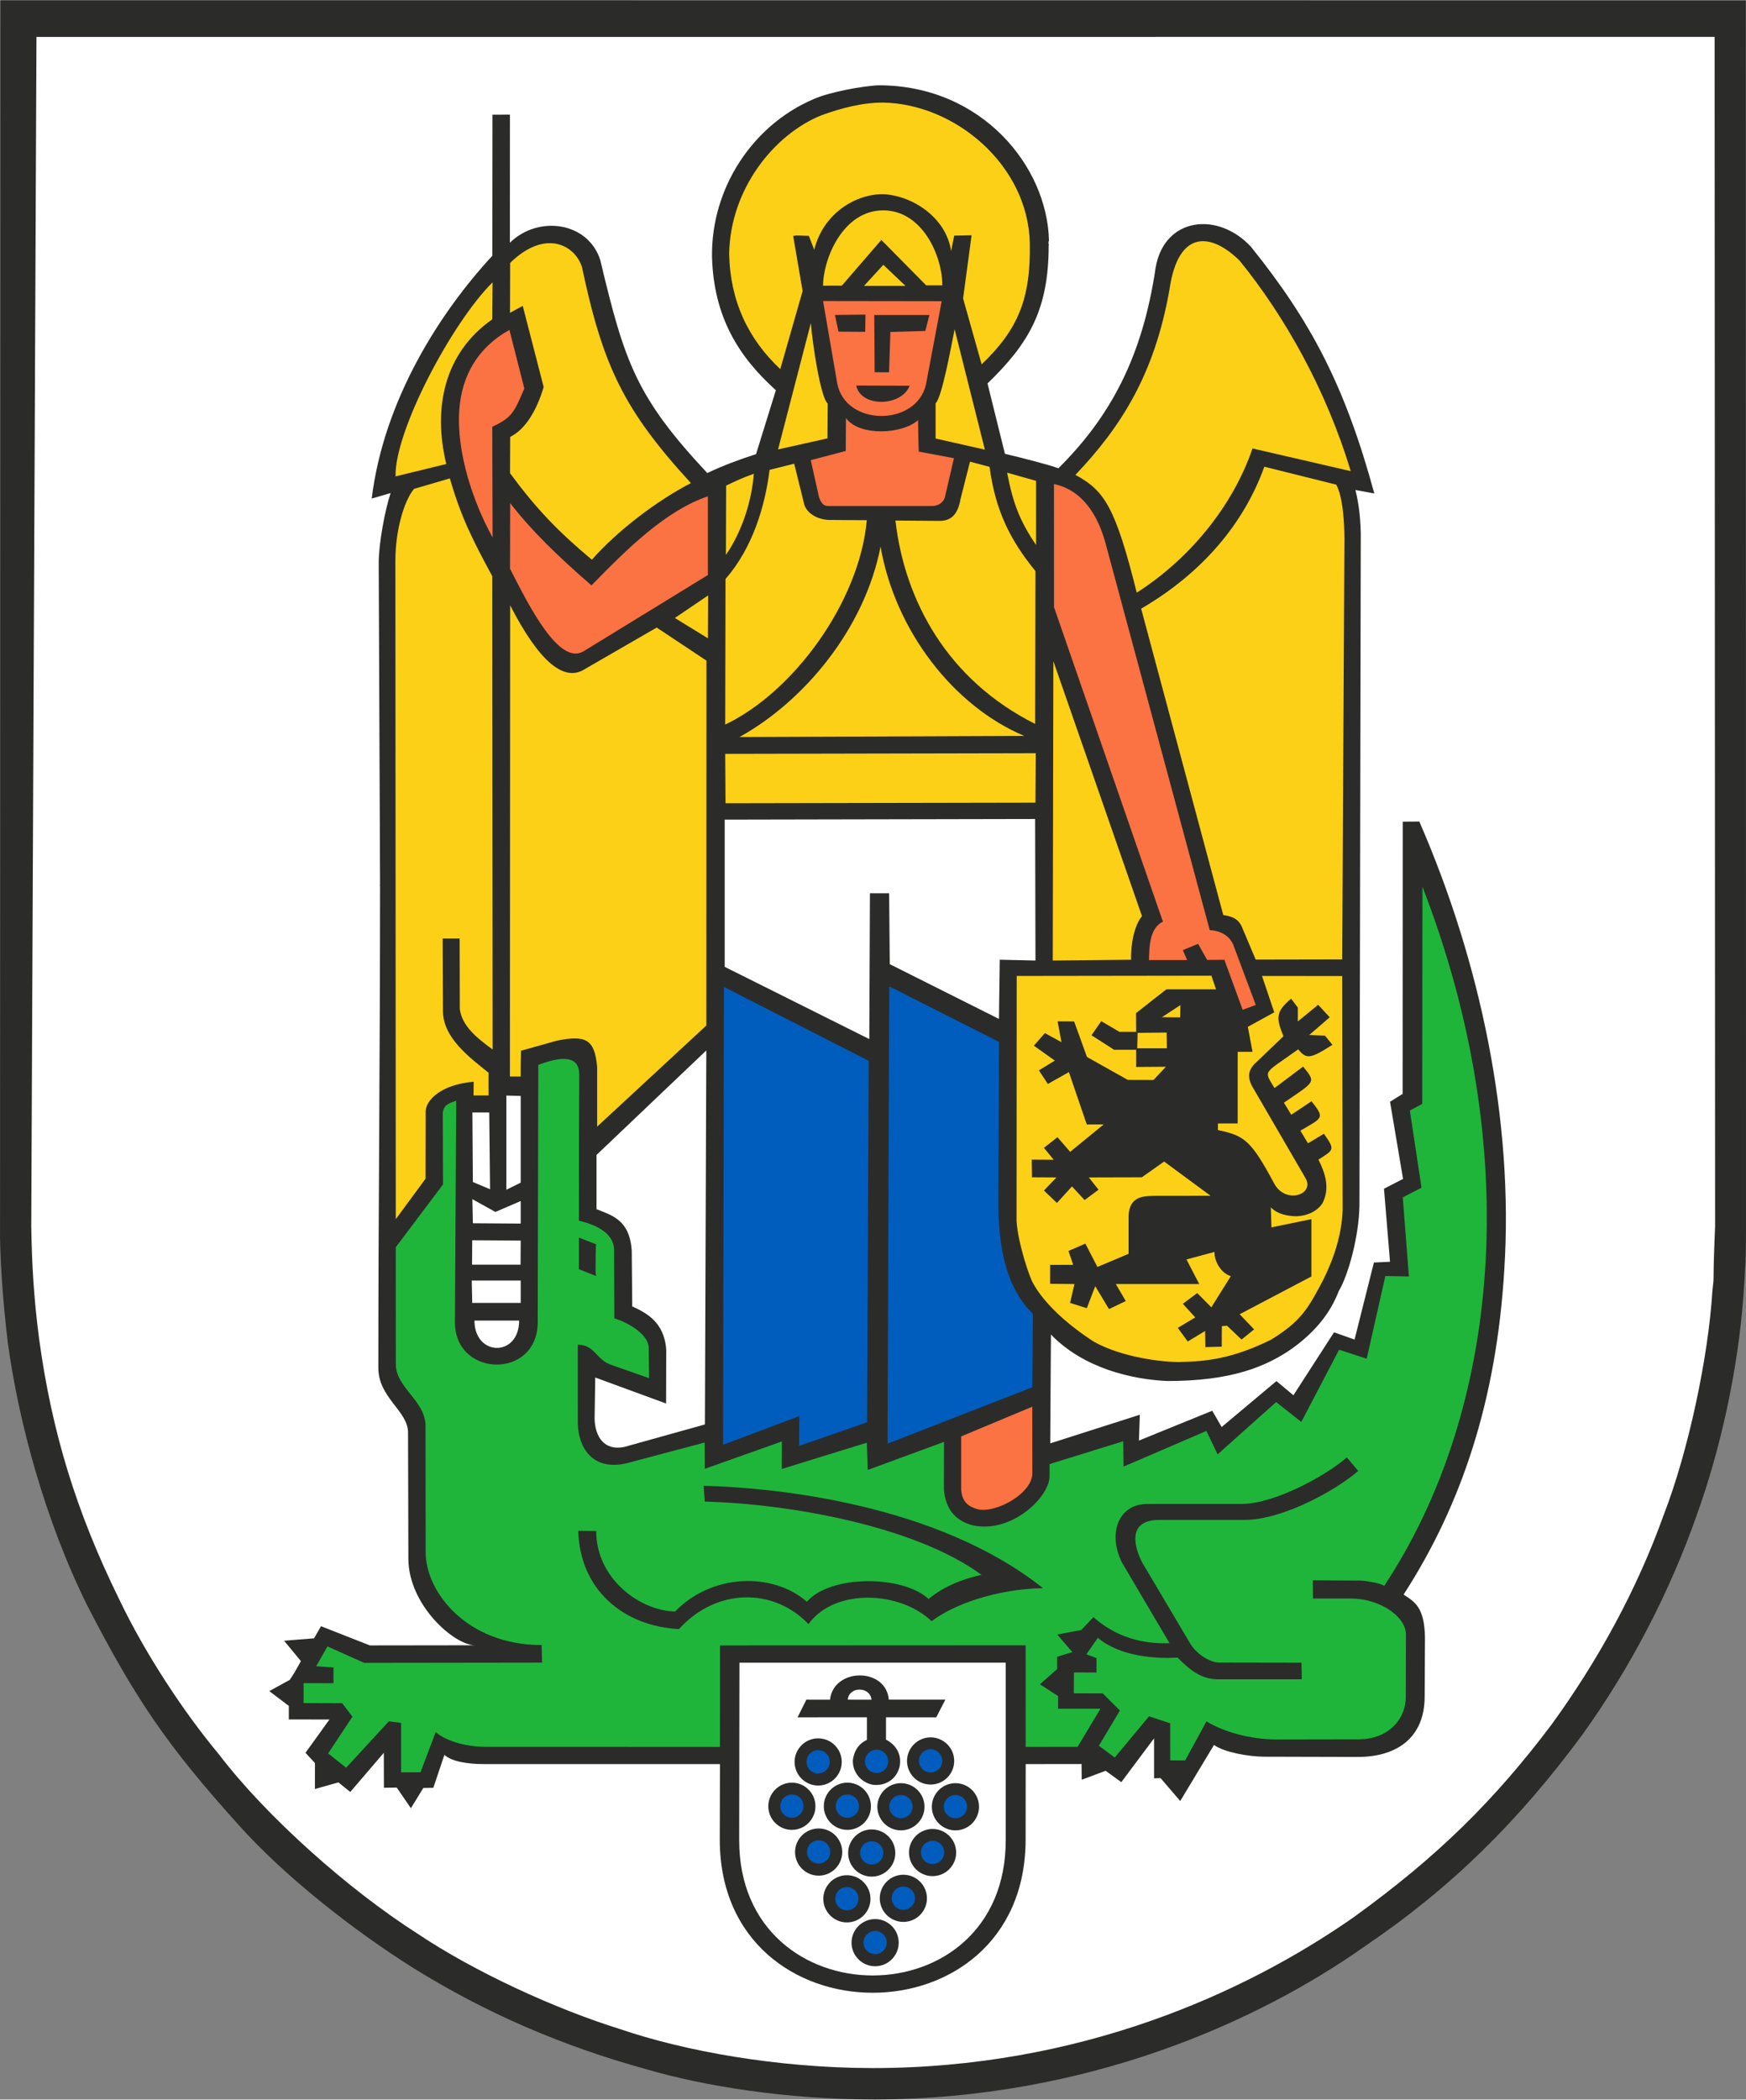 <?xml version="1.0" encoding="UTF-8"?>
<!DOCTYPE svg PUBLIC "-//W3C//DTD SVG 1.1//EN" "http://www.w3.org/Graphics/SVG/1.1/DTD/svg11.dtd">
<!-- Creator: CorelDRAW -->
<svg xmlns="http://www.w3.org/2000/svg" xml:space="preserve" width="2061px" height="2477px" style="shape-rendering:geometricPrecision; text-rendering:geometricPrecision; image-rendering:optimizeQuality; fill-rule:evenodd; clip-rule:evenodd"
viewBox="0 0 2126.6 2555.22"
 xmlns:xlink="http://www.w3.org/1999/xlink">
 <rect x="0" y="0" width="2126.6" height="2555.22" fill="#808080" stroke="none"/>
 <defs>
  <style type="text/css">
   <![CDATA[
    .fil4 {fill:#005DBE}
    .fil2 {fill:#1FB53B}
    .fil0 {fill:#2B2C2A}
    .fil3 {fill:#FB7243}
    .fil5 {fill:#FCD016}
    .fil1 {fill:white}
   ]]>
  </style>
 </defs>
 <g id="Ebene_x0020_1">
  <path class="fil0" d="M787.636 2518.55c-103.002,-28.368 -195.925,-68.456 -284.307,-123.391 -72.999,-45.885 -156.505,-111.328 -212.522,-173.899 -87.3,-96.775 -125.777,-153.314 -184.847,-267.915 -51.599,-104.409 -83.36,-223.576 -96.425,-319.031 -6.488,-53.926 -10.053,-109.293 -9.475,-142.488l0.456 -1491.82 2125.89 0.146 0.172 1492.52c0.179,35.172 -0.798,51.858 -3.159,84.507 -6.488,89.994 -28.082,187.11 -56.539,265.993 -32.796,93.64 -80.544,185.906 -139.557,267.995 -78.224,105.964 -160.175,186.654 -264.61,257.348 -129.536,91.573 -338.583,186.337 -597.975,186.711 -106.964,0 -208.103,-16.507 -277.103,-36.67z"/>
  <path class="fil1" d="M755.361 2469.59c-77.328,-23.981 -176.863,-69.148 -247.442,-116.612 -82.383,-52.46 -183,-141.477 -241.126,-217.666 -42.147,-50.451 -89.586,-121.78 -121.836,-189.373 -52.176,-106.167 -81.984,-203.537 -97.401,-317.168 -6.463,-50.077 -8.645,-88.871 -9.475,-136.024l6.34 -1448.09 2043.97 -0.033 0.578 1447.84c-3.362,77.361 -0.398,53.641 -3.386,79.746 -4.884,78.932 -28.978,193.597 -59.218,271.471 -32.616,91.231 -80.258,177.693 -136.569,255.167 -68.888,91.426 -138.06,160.346 -241.582,234.923 -134.071,93.494 -335.254,183.236 -585.505,183.236 -116.383,-0.146 -229.242,-20.74 -307.342,-47.414z"/>
  <path class="fil0" d="M876.684 2238.92l0.229 -91.948 -286.782 0c-21.311,0.138 -40.634,-3.419 -48.847,-11.29l-13.496 40.178 -12.177 0.171 -15.156 24.664 -17.256 -25.127 -15.597 0.228 -0.113 -42.556 -40.862 47.668 -14.505 -11.657 -28.571 8.067 0.057 -31.615 -11.543 -12.463 29.173 -40.512 -49.474 -0.089 0 -16.483 -23.777 -18.006 24.957 -13.724 5.738 -8.873 7.815 -13.87 -20.48 -24.842 36.499 -2.955 8.44 -14.733 59.527 23.378 127.958 -0.171c-24.925,-0.033 -81.008,-48.562 -81.064,-105.647l-0.4 -152.849c0.375,-26.682 -36.181,-42.441 -36.181,-79.257 0,-187.2 2.092,-379.845 2.092,-587.142 -1.148,0 -0.774,-0.374 0,-0.374l-1.637 -392.03c0,-24.118 7.643,-64.606 14.505,-85.192l-23.026 6.658c14.814,-120.778 83.759,-227.337 146.932,-295.54l0.171 -171.661 21.253 -0.089 -0.057 155.926c34.374,-33.765 95.308,-25.673 110.123,21.221 29.58,124.14 43.589,166.467 130.31,259.098 19.324,-9.247 39.259,-16.508 59.381,-23.028l24.15 -77.793c-45.485,-40.829 -75.659,-89.245 -77.784,-162.12 -1.237,-84.223 49.816,-160.379 122.782,-191.791 18.867,-8.791 61.399,-16.63 80.405,-17.232 124.824,0 205.205,98.232 207.24,189.088 -0.375,0.407 -1.148,3.077 0,5.373 -0.375,0 -0.375,0 -0.375,0.398 0,78.394 -24.094,119.314 -74.488,168.071l21.221 85.632c25.104,5.917 54.733,13.731 65.128,17.606 62.742,-62.343 102.317,-134.796 118.425,-244.284 10.68,-61.708 76.295,-68.659 116.294,-25.096 72.771,90.483 114.405,169.048 150.042,300.042l-23.003 -4.216c4.338,17.517 5.942,32.909 6.519,52.519l-1.611 818.165c-0.513,37.59 -13.691,85.314 -25.176,104.296 -9.655,25.322 -26.682,47.633 -54.244,68.138 -34.578,25.096 -78.711,41.441 -154.437,41.441 -42.18,-1.783 -102.057,-15.197 -141.909,-56.605l-0.863 132.467 109.147 -34.83 -1.115 31.445 89.301 -36.296 11.461 19.812 66.73 -55.913 20.676 17.256 49.449 -76.612 25.014 8.815 23.572 -93.778 19.608 -0.92 -7.318 -88.904 23.198 -11.974 -15.848 -93.901 15.336 -9.596 0.138 -331.314 20.187 -0.172c74.145,169.992 115.235,363.712 103.465,546.223 -9.475,156.504 -51.142,284.316 -122.617,394.757 13.618,8.815 25.42,15.441 26.047,52.347l-0.375 71.671c0,51.54 -35.604,74.283 -83.562,73.599l-112.273 -0.292c-18.177,-0.139 -47.668,-5.079 -60.788,-14.237l-41.098 68.196 -23.89 -27.855 -7.985 0.228 0 -48.668 -39.885 53.323 -19.121 -13.87 -29.116 10.941 -0.171 -19.154 -68.057 0.09 -0.09 91.915c-0.204,248.874 -372.641,248.248 -372.494,0.033z"/>
  <path class="fil1" d="M900.315 2239.52l0.317 -215.916 324.339 -0.082 0 214.932c1.181,221.427 -324.828,220.418 -324.656,1.066z"/>
  <path class="fil0" d="M1064.28 2172.3c-13.788,-1.726 -26.136,-14.041 -25.502,-30.092 1.204,-9.589 5.771,-19.471 17.118,-24.664l0 -27.479 -84.516 0.024 10.769 -21.506 28.75 0.057c4.444,-39.259 68.398,-39.601 71.671,-0.057l68.83 0 -11.054 21.537 -61.195 -0.056 -0.024 27.162c10.076,5.136 19.984,15.994 16.507,33.104 -3.761,14.847 -16.45,23.15 -31.354,21.969z"/>
  <path class="fil2" d="M488.563 2157.02l0 -60.153 -14.929 -1.929 -52.03 56.457 -21.944 -17.37 29.637 -44.745 -12.495 -16.394 -47.032 -0.171 0 -24.265 36.409 0.113 0 -19.153 -21.073 -1.555 13.78 -24.085 44.68 20.008 216.69 -0.285 -0.578 -21.424c-90.539,0.122 -141.218,-64.06 -141.218,-112.932l-0.171 -153.517c0.082,-31.012 -36.181,-46.519 -36.181,-75.432l-0.057 -142.316 57.541 -76.465 -0.261 -87.154c1.033,-10.141 8.213,-11.778 16.312,-14.733l-1.546 270.331c0.602,66.991 100.991,69.002 100.843,-1.009l0.717 -312.943c34.057,-12.861 49.369,-8.238 49.825,10.744 -0.375,59.413 -0.375,119.199 -0.375,178.954 23.174,5.372 42.01,16.051 42.815,34.659l0.318 84.166c19.552,6.032 41.439,20.586 41.895,35.409l0.431 37.385 -47.153 -16.516c-17.281,-6.34 -19.21,-24.174 -39.682,-24.174l0.026 95.707c0.609,28.082 16.686,58.753 59.957,48.473l94.503 -25.127 0.179 32.014 93.892 -33.332 -0.056 33.511 103.522 -31.989 1.148 33.161 92.867 -34.139 -0.146 56.939c1.498,23.263 12.837,38.599 34.489,44.451 47.699,10.859 93.559,-33.967 94.186,-58.809l0.113 -15.564 89.652 -27.797 0.4 30.874 100.885 -43.417 13.691 28.481 71.272 -63.604 30.671 24.126 46.031 -87.869 33.626 10.941 22.71 -100.65 28.693 0.546 -7.497 -96.286 22.831 -11.803 -14.187 -93.892 15.075 -8.043 0.26 -264.414c124.653,321.817 94.357,638.032 -46.551,851.01 -5.372,-3.329 -16.882,-5.136 -27.366,-6.373l-59.583 -0.374 0.146 22.197 45.68 -0.024c32.909,-0.292 66.454,19.893 67.544,42.93l-0.171 76.669c0,28.603 -22.49,51.484 -56.344,51.745l-101.398 0.171c-30.149,0 -63.116,-8.53 -85.02,-21.994l-25.933 47.61 -18.177 -0.115 -0.09 -45.143 -25.721 -8.531 -41.815 50.223 -19.267 -14.383 25.616 -42.815 -20.902 -20.902 -35.27 -0.09 0.179 -25.413 27.422 0.115 0 -17.632 -12.266 -4.59 13.985 -20.015c26.503,22.571 70.409,25.811 97.002,24.037 13.78,13.781 28.001,26.641 49.734,26.446l101.626 0.024 -0.4 -20.21 -99.647 -0.172c-10.078,0.513 -27.505,-9.247 -35.831,-23.117l-58.64 -98.867c-11.95,-23.752 -15.221,-51.606 20.619,-51.663l103.945 0c47.325,0.033 112.94,-36.987 138.67,-59.64l-13.837 -16.368c-26.364,22.774 -88.333,56.425 -127.673,56.539l-115.577 0.056c-33.885,0 -48.472,34.285 -31.045,70.67l58.322 98.809c-33.536,1.294 -65.933,-7.895 -92.689,-31.697l-14.766 15.588 -29.319 5.576 18.437 21.358 -18.551 5.714 0 14.962 -20.993 18.493 22.172 14.392 -0.033 15.383 51.607 0 -27.855 46.381 -63.23 0.082 -0.057 -123.701 -372.266 0.171 -0.032 123.53 -285.634 -0.082c-26.333,0.057 -50.915,-8.848 -60.56,-18.005l-18.551 48.961 -23.605 0.082z"/>
  <path class="fil1" d="M1032.55 2068.58c1.604,-16.573 27.301,-16.256 28.945,0.057l-28.945 -0.057z"/>
  <path class="fil0" d="M704.333 1863.09l21.823 0.171c0,58.209 53.413,97.32 96.197,97.922 44.622,-46.007 118.564,-48.212 160.435,-11.803 28.197,-32.795 116.27,-32.852 148.283,-3.385 17.924,-15.165 41.408,-24.322 64.385,-29.352 -80.837,-59.47 -234.865,-86.543 -337.061,-89.189l-1.407 -19.21c89.961,2.271 285.544,22.833 413.356,124.596 -57.777,1.181 -109.237,20.073 -135.65,40.227 -38.136,-36.58 -117.621,-40.918 -150.009,3.452 -42.816,-44.452 -112.078,-44.135 -157.733,6.145 -68.205,-3.566 -120.836,-48.449 -122.618,-119.574z"/>
  <path class="fil3" d="M1191.78 1837.02c-10.68,-2.816 -20.186,-7.895 -21.073,-24.525l0 -64.378 86.631 -36.181 0.033 80.894c0.285,24.256 -42.962,48.465 -65.591,44.191z"/>
  <path class="fil1" d="M724.202 1726.67l0.781 -50.232 86.315 31.648 0.171 -65.151c-2.206,-34.464 -24.981,-45.372 -41.408,-53.096l-0.602 -67.431c-2.352,-38.305 -24.55,-43.36 -42.897,-50.906l0 -65.99 133.721 -127.209 -1.693 455.253 -98.321 27.422c-24.379,4.974 -35.376,-12.372 -36.068,-34.308z"/>
  <polygon class="fil4" points="973.337,1759.63 973.565,1723.36 880.649,1758.28 881.765,1201.05 1058.05,1290.93 1056.13,1730.88 "/>
  <path class="fil4" d="M1081.05 1756.93l2.068 -556.65 133.582 67.65 -0.748 199.287c0.611,67.854 16.686,106.966 42.132,131.832l-0.749 89.278 -176.284 68.603z"/>
  <path class="fil5" d="M1436.32 1657.58c-20.561,0.115 -69.123,-5.462 -103.522,-24.435 -31.73,-20.333 -60.39,-46.063 -74.284,-70.988 -4.225,-6.519 -18.811,-49.538 -20.366,-76.156l0.179 -298.348 237.129 -0.318 5.681 16.597 -60.559 0 -36.922 28.97 0.138 22.776 -20.325 0 -22.198 -12.983 -11.835 17.118 27.538 17.721 26.82 0 0 20.902 36.296 -0.261 -15.214 16.142 -31.102 -0.089 -49.766 -27.879c-0.4,-0.781 -0.774,-1.555 -0.774,-1.929l-14.961 -41.375 -20.13 -0.115 4.738 25.357 -20.244 -11.087 -13.406 15.335 25.526 18.144 -19.413 11.892 10.941 16.541 25.592 -14.416 21.823 63.775 20.619 -0.113 -40.862 33.365 -15.507 -17.778 -16.459 12.927 11.917 14.529 -26.763 -0.171 0.292 21.505 29.775 0.172 -15.221 15.912 15.825 15.157 18.347 -20.154 15.392 16.622 16.947 -12.6 -11.802 -14.936 64.492 -0.172 27.195 -19.177 56.628 41.692 -68.113 0.09c-12.324,0.366 -30.9,-0.578 -31.819,24.517l0 46.031 -37.964 15.97 -14.668 -28.399 -20.561 8.953 5.738 16.858 -28.082 0.09 -0.057 23.026 29.695 0.261 -5.373 23.003 20.391 6.398 10.28 -26.707 16.769 27.855 20.39 -9.849 -12.12 -20.7 101.626 0.024 -15.54 -29.921 34.114 -9.182c-0.317,12.746 9.28,26.56 19.926,29.49l-23.776 37.932 -17.2 -17.347 -17.484 13.065 15.133 16.573 -21.278 12.715 12.088 16.605 21.163 -12.811 0.317 19.617 19.926 -0.489 0.171 -25.014 6.317 -0.464 17.663 16.776 15.335 -12.348 -17.663 -18.436 87.382 -45.974 0 -69.783 -48.668 9.995 -0.717 -24.402c8.238,8.84 22.132,10.882 31.582,10.882 11.144,-0.578 23.346,-4.484 31.102,-15.449 9.76,-18.607 3.558,-36.987 -4.712,-53.527 18.867,-12.064 20.594,-11.689 6.667,-31.445l-19.389 11.632 -9.272 -15.368c27.195,-16.076 30.15,-14.814 13.553,-35.831l-24.639 16.427 -8.963 -14.677c38.111,-26.251 39.519,-24.126 23.378,-43.939l-34.863 26.138c-13.439,-22.49 -13.894,-16.402 28.889,-47.155 10.052,12.177 14.22,11.95 41.725,-5.51l-9.191 -11.176 -19.095 -0.741 24.924 -21.595 -14.042 -15.221 -24.809 20.276 0.056 -16.834 -8.18 -10.826c-19.323,15.995 -18.095,23.866 -9.393,45.722l-36.068 34.57c-5.966,6.838 -7.953,14.041 -2.67,25.209l65.502 112.655c12.087,20.471 -24.322,32.388 -37.931,6.919 -28.14,-52.201 -35.864,-58.461 -68.603,-65.152l0 -8.041 24.061 -0.057 0 -87.153 18.095 0.024 -5.747 -30.467 32.194 -17.632 -14.929 -44.272 97.719 0.113 0.512 284.478c-1.033,30.524 -10.826,59.706 -23.889,85.802 -18.063,34.057 -26.162,49.449 -63.491,72.453 -48.155,23.516 -78.793,26.275 -111.613,27.081z"/>
  <path class="fil1" d="M577.872 1607.09l54.415 0c0,44.826 -54.415,43.963 -54.415,0z"/>
  <polygon class="fil1" points="575.169,1585.64 574.6,1558.42 634.208,1558.42 634.208,1585.64 "/>
  <path class="fil0" d="M705.105 1544.64l0 -38.51 21.05 8.213c-0.717,0 -0.749,28.888 -0.749,34.113 0.749,0 1.214,0.407 0,0.407l0.579 4.013 -20.879 -8.236z"/>
  <polygon class="fil1" points="574.942,1539.09 575.169,1509.34 634.208,1509.75 634.037,1539.09 "/>
  <polygon class="fil1" points="575.943,1488.67 575.341,1459.35 603.342,1474.89 634.208,1461.65 634.208,1489.07 "/>
  <path class="fil5" d="M482.051 1483.7l-0.489 -801.739c0,-35.978 10.216,-72.07 22.654,-87.178l43.702 -12.804c13.666,47.317 27.716,74.806 51.663,119.077l0.456 576.153c-19.177,-14.041 -37.353,-28.547 -39.999,-49.303l-0.204 -85.867 -20.7 0 0.4 88.333c0,33.137 33.626,57.313 55.562,75.123 0,9.182 0,18.372 0,27.594l-18.372 0 0.228 -16.686c-40.349,3.418 -58.353,22.743 -58.492,36.214l-0.146 81.837 -36.263 49.246z"/>
  <polygon class="fil1" points="575.943,1438.48 575.373,1353.79 595.878,1353.79 596.879,1447.29 "/>
  <polygon class="fil1" points="616.748,1447.86 616.748,1333.26 634.208,1333.66 634.208,1439.25 "/>
  <path class="fil5" d="M727.336 1371.02l0 -72.421c-2.988,-33.715 -13.496,-39.315 -49.075,-32.193l-43.678 12.266c-0.375,10.338 -0.375,20.676 -0.375,31.412l-13.153 0 0.317 -573.563c35.409,68.92 65.241,92.663 89.481,78.452l88.985 -51.404 60.592 40.26 -0.146 444.173 -132.947 123.018z"/>
  <polygon class="fil5" points="1385.12,1275.71 1385.58,1256.91 1420.95,1256.54 1421.25,1275.71 "/>
  <polygon class="fil1" points="882.684,1176.56 882.684,997.347 1260.78,996.599 1261.19,1168.89 1217.68,1167.88 1216.7,1239.96 1083.72,1173.29 1082.95,1087.06 1059.57,1087.06 1058.8,1264.49 "/>
  <polygon class="fil5" points="1415.18,1237.87 1437.72,1223.1 1437.44,1238.04 "/>
  <path class="fil3" d="M1513.54 1228.85l-22.231 -60.846 -21.073 0.115 -10.973 -19.584 -18.575 7.725 5.194 12.03 -46.43 0c0.318,-16.312 0.805,-39.022 16.94,-46.746l-132.63 -382.84 -0.033 -149.805c27.138,5.568 50.02,27.105 62.367,70.409l127.355 472.574c12.951,0.626 24.176,6.747 28.742,18.03l27.309 73.022 -15.961 5.917z"/>
  <path class="fil5" d="M1282.24 1168.89l0.74 -364.429 107.943 310.355c-8.987,10.68 -13.87,33.488 -13.268,53.096l-95.415 0.977z"/>
  <path class="fil5" d="M1529.42 1167.75l-17.265 -40.837c-4.477,-8.987 -11.306,-11.713 -22.221,-13.407l-100.048 -372.926c75.091,-43.711 125.516,-104.442 150.042,-172.783l87.665 21.855c7.269,13.983 9.646,39.364 9.883,65.126l-2.67 512.768 -105.386 0.204z"/>
  <polygon class="fil5" points="883.661,977.445 883.287,917.292 1261.53,916.51 1261.15,976.728 "/>
  <path class="fil5" d="M900.689 896.812c78.85,-43.702 152.279,-131.629 171.831,-231.757 17.802,102.594 88.993,194.2 174.965,230.381l-346.797 1.376z"/>
  <path class="fil5" d="M883.287 881.656l0.374 -177.204c33.226,-38.079 48.155,-88.846 53.666,-132.842l29.979 -7.497 11.803 47.732c1.783,10.704 14.619,20.675 31.989,20.756 14.961,0.09 29.06,0.285 44.655,0.285 -8.873,99.126 -88.904,208.941 -172.466,248.769z"/>
  <path class="fil5" d="M1090.62 633.318l53.894 0.407c14.79,0 22.344,-8.815 25.445,-26.853l11.485 -45.226 23.833 6.35c6.976,53.006 25.242,89.415 55.88,126.802l-0.374 186.051c-106.534,-53.38 -158.881,-149.577 -170.163,-247.531z"/>
  <path class="fil3" d="M621.2 691.99l0.171 -79.859c25.592,32.934 56.946,63.662 99.046,100.128 44.362,-45.624 91.223,-91.403 141.795,-108.455 0,31.817 0,63.629 0,95.822l-151.36 92.778c-29.865,18.152 -66.567,-55.221 -89.652,-100.413z"/>
  <polygon class="fil5" points="821.953,751.915 862.498,724.436 862.212,776.644 "/>
  <path class="fil5" d="M1384.54 721.074c-26.072,-104.182 -39.251,-124.246 -74.716,-143.317 56.393,-59.324 96.456,-123.189 114.543,-225.383 10.68,-74.781 51.428,-69.01 85.484,-35.384 53.959,66.365 105.045,155.698 135.284,256.176l-119.574 -27.602c-24.785,72.225 -78.565,135.683 -141.022,175.511z"/>
  <path class="fil5" d="M720.873 680.985c-40.919,-34.252 -66.966,-61.016 -99.672,-105.296l0.171 -44.167c18.982,-9.418 32.478,-32.876 40.806,-60.699l-25.494 -98.841 -15.507 8.498 0.171 -60.788c43.272,-42.238 79.6,-21.165 87.577,5.51 25.503,120.518 51.289,173.964 132.582,262.516 -43.418,22.49 -90.539,59.185 -120.632,93.266z"/>
  <path class="fil5" d="M884.15 675.157l0.285 -84.362c10.256,-5.03 20.3,-9.71 33.739,-14.415 -2.353,29.751 -12.52,67.454 -34.024,98.777z"/>
  <path class="fil5" d="M1226.66 575.062l35.262 9.962 0 78.045c-20.244,-29.864 -28.164,-51.142 -35.262,-88.007z"/>
  <path class="fil3" d="M620.452 401.243l18.175 71.33c-12.145,28.139 -14.35,35.172 -39.046,46.576l0.398 134.787c-23.117,-41.725 -44.362,-103.083 -40.544,-155.576 2.954,-40.837 21.993,-75.35 61.016,-97.117z"/>
  <path class="fil3" d="M1008.23 615.688c-6.519,-0.374 -8.962,-5.796 -10.744,-11.111l-9.996 -44.769 42.587 -11.2 0.285 -39.999c16.54,22.571 68.838,19.584 87.845,2.474 0,12.633 0.4,25.266 0.774,38.306l42.929 8.034 -11.2 48.098c-2.67,7.179 -9.384,10.598 -17.745,10.167l-124.734 0z"/>
  <path class="fil5" d="M481.757 579.562c-1.172,-55.586 68.66,-187.077 118.199,-236.266l-0.374 45.111c-58.868,41.065 -72.42,108.227 -56.026,176.056l-61.798 15.098z"/>
  <path class="fil5" d="M1139.54 533.475l0 -42.873c7.577,-6.772 18.892,-68.537 23.174,-90.132l36.84 146.533 -60.014 -13.529z"/>
  <path class="fil5" d="M947.664 546.719l39.919 -153.778c2.352,28.401 12.2,91.435 20.56,97.898l-0.317 42.465 -60.162 13.414z"/>
  <path class="fil3" d="M1019.72 466.224c-5.747,-33.365 -11.485,-66.762 -17.232,-100.127l144.465 0.204c-6.373,33.821 -12.779,67.649 -19.153,101.478 -11.828,51.256 -98.036,51.256 -108.081,-1.555z"/>
  <path class="fil0" d="M1042.89 469.008l65.005 0.204c-9.93,25.698 -59.38,26.674 -65.005,-0.204z"/>
  <polygon class="fil0" points="1065.32,452.818 1064.83,383.15 1131.99,383.15 1127.02,402.539 1084.49,403.767 1082.86,452.842 "/>
  <path class="fil5" d="M950.367 449c-39.169,-36.792 -61.081,-82.903 -62.253,-140.282 1.172,-78.622 54.504,-145.523 112.622,-168.812 23.174,-8.302 48.554,-15.335 74.601,-15.335 87.78,1.351 176.797,75.919 178.954,171.001 1.181,67.821 -14.131,104.898 -58.663,147.648l-22.605 -80.226 10.337 -76.872 -21.13 0.374 -3.793 18.779c-6.227,-42.327 -50.076,-69.229 -85.394,-69.229 -34,1.172 -70.931,25.299 -81.292,67.707l-6.61 -16.971c-7.669,0 -13.325,-1.059 -19.064,0.089l11.485 67.08 -27.195 95.049z"/>
  <polygon class="fil0" points="1021.26,403.393 1016.93,383.068 1054.12,382.661 1053.83,403.596 "/>
  <path class="fil5" d="M1002.49 347.432c0,-31.932 23.8,-91.687 73.282,-91.687 47.033,0 71.957,54.415 71.957,91.313l-19.641 0 -54.643 -55.311 -48.066 55.596 -22.889 0.089z"/>
  <polygon class="fil5" points="1052.31,347.717 1075.88,322.019 1102.91,347.717 "/>
  <path class="fil0" d="M1065.89 2335.63c15.823,0 28.717,12.894 28.717,28.717 0,15.823 -12.894,28.717 -28.717,28.717 -15.823,0 -28.742,-12.894 -28.742,-28.717 0,-15.823 12.918,-28.717 28.742,-28.717z"/>
  <path class="fil4" d="M1065.89 2350.08c7.782,0 14.131,6.342 14.131,14.123 0,7.782 -6.349,14.131 -14.131,14.131 -7.782,0 -14.155,-6.349 -14.155,-14.131 0,-7.782 6.373,-14.123 14.155,-14.123z"/>
  <path class="fil0" d="M1031.49 2282.25c15.823,0 28.742,12.917 28.742,28.742 0,15.823 -12.918,28.717 -28.742,28.717 -15.825,0 -28.717,-12.894 -28.717,-28.717 0,-15.825 12.893,-28.742 28.717,-28.742z"/>
  <path class="fil4" d="M1031.49 2296.69c7.782,0 14.155,6.35 14.155,14.164 0,7.782 -6.373,14.122 -14.155,14.122 -7.782,0 -14.131,-6.34 -14.131,-14.122 0,-7.814 6.349,-14.164 14.131,-14.164z"/>
  <path class="fil0" d="M1100.26 2281.67c15.849,0 28.742,12.894 28.742,28.717 0,15.825 -12.893,28.717 -28.742,28.717 -15.823,0 -28.716,-12.893 -28.716,-28.717 0,-15.823 12.893,-28.717 28.716,-28.717z"/>
  <path class="fil4" d="M1100.26 2296.09c7.815,0 14.155,6.382 14.155,14.164 0,7.782 -6.34,14.122 -14.155,14.122 -7.781,0 -14.13,-6.34 -14.13,-14.122 0,-7.782 6.349,-14.164 14.13,-14.164z"/>
  <path class="fil0" d="M997.113 2225.34c15.825,0 28.717,12.894 28.717,28.717 0,15.816 -12.893,28.742 -28.717,28.742 -15.823,0 -28.742,-12.926 -28.742,-28.742 0,-15.823 12.918,-28.717 28.742,-28.717z"/>
  <path class="fil4" d="M997.113 2239.78c7.782,0 14.131,6.349 14.131,14.131 0,7.814 -6.349,14.155 -14.131,14.155 -7.805,0 -14.155,-6.342 -14.155,-14.155 0,-7.782 6.35,-14.131 14.155,-14.131z"/>
  <path class="fil0" d="M1061.73 2226.52c15.823,0 28.742,12.917 28.742,28.742 0,15.823 -12.918,28.717 -28.742,28.717 -15.823,0 -28.717,-12.894 -28.717,-28.717 0,-15.825 12.894,-28.742 28.717,-28.742z"/>
  <path class="fil4" d="M1061.73 2240.96c7.806,0 14.155,6.349 14.155,14.155 0,7.781 -6.349,14.131 -14.155,14.131 -7.782,0 -14.131,-6.35 -14.131,-14.131 0,-7.806 6.349,-14.155 14.131,-14.155z"/>
  <path class="fil0" d="M1135.84 2225.94c15.849,0 28.742,12.893 28.742,28.717 0,15.823 -12.893,28.716 -28.742,28.716 -15.823,0 -28.717,-12.893 -28.717,-28.716 0,-15.825 12.894,-28.717 28.717,-28.717z"/>
  <path class="fil4" d="M1135.84 2240.38c7.815,0 14.155,6.349 14.155,14.131 0,7.782 -6.34,14.131 -14.155,14.131 -7.781,0 -14.131,-6.349 -14.131,-14.131 0,-7.782 6.35,-14.131 14.131,-14.131z"/>
  <path class="fil0" d="M964.497 2169.59c15.823,0 28.709,12.893 28.709,28.717 0,15.823 -12.885,28.749 -28.709,28.749 -15.823,0 -28.717,-12.926 -28.717,-28.749 0,-15.825 12.894,-28.717 28.717,-28.717z"/>
  <path class="fil4" d="M964.497 2184.04c7.782,0 14.122,6.349 14.122,14.131 0,7.782 -6.34,14.155 -14.122,14.155 -7.782,0 -14.131,-6.373 -14.131,-14.155 0,-7.782 6.349,-14.131 14.131,-14.131z"/>
  <path class="fil0" d="M1032.09 2169.59c15.823,0 28.717,12.893 28.717,28.717 0,15.823 -12.894,28.749 -28.717,28.749 -15.823,0 -28.717,-12.926 -28.717,-28.749 0,-15.825 12.894,-28.717 28.717,-28.717z"/>
  <path class="fil4" d="M1032.09 2184.04c7.782,0 14.131,6.349 14.131,14.131 0,7.782 -6.349,14.155 -14.131,14.155 -7.782,0 -14.131,-6.373 -14.131,-14.155 0,-7.782 6.349,-14.131 14.131,-14.131z"/>
  <path class="fil0" d="M1097.31 2170.21c15.815,0 28.742,12.893 28.742,28.709 0,15.823 -12.927,28.75 -28.742,28.75 -15.825,0 -28.717,-12.927 -28.717,-28.75 0,-15.816 12.893,-28.709 28.717,-28.709z"/>
  <path class="fil4" d="M1097.31 2184.61c7.806,0 14.155,6.382 14.155,14.162 0,7.782 -6.349,14.123 -14.155,14.123 -7.782,0 -14.131,-6.342 -14.131,-14.123 0,-7.781 6.349,-14.162 14.131,-14.162z"/>
  <path class="fil0" d="M1163.72 2170.21c15.825,0 28.717,12.893 28.717,28.709 0,15.823 -12.893,28.75 -28.717,28.75 -15.815,0 -28.742,-12.927 -28.742,-28.75 0,-15.816 12.927,-28.709 28.742,-28.709z"/>
  <path class="fil4" d="M1163.72 2184.61c7.782,0 14.131,6.382 14.131,14.162 0,7.782 -6.349,14.123 -14.131,14.123 -7.781,0 -14.155,-6.342 -14.155,-14.123 0,-7.781 6.374,-14.162 14.155,-14.162z"/>
  <path class="fil0" d="M996.511 2115.64c15.823,0 28.717,12.893 28.717,28.717 0,15.815 -12.894,28.742 -28.717,28.742 -15.823,0 -28.717,-12.927 -28.717,-28.742 0,-15.825 12.894,-28.717 28.717,-28.717z"/>
  <path class="fil4" d="M996.511 2130.08c7.782,0 14.131,6.349 14.131,14.13 0,7.782 -6.349,14.155 -14.131,14.155 -7.782,0 -14.155,-6.373 -14.155,-14.155 0,-7.781 6.373,-14.13 14.155,-14.13z"/>
  <path class="fil0" d="M1133.49 2114.46c15.816,0 28.709,12.894 28.709,28.717 0,15.823 -12.893,28.717 -28.709,28.717 -15.823,0 -28.75,-12.894 -28.75,-28.717 0,-15.823 12.927,-28.717 28.75,-28.717z"/>
  <path class="fil4" d="M1133.49 2128.91c7.782,0 14.122,6.34 14.122,14.122 0,7.782 -6.34,14.131 -14.122,14.131 -7.782,0 -14.164,-6.349 -14.164,-14.131 0,-7.782 6.382,-14.122 14.164,-14.122z"/>
  <path class="fil4" d="M1067.67 2129.48c7.782,0 14.131,6.349 14.131,14.155 0,7.782 -6.349,14.131 -14.131,14.131 -7.782,0 -14.131,-6.349 -14.131,-14.131 0,-7.806 6.349,-14.155 14.131,-14.155z"/>
 </g>
</svg>
